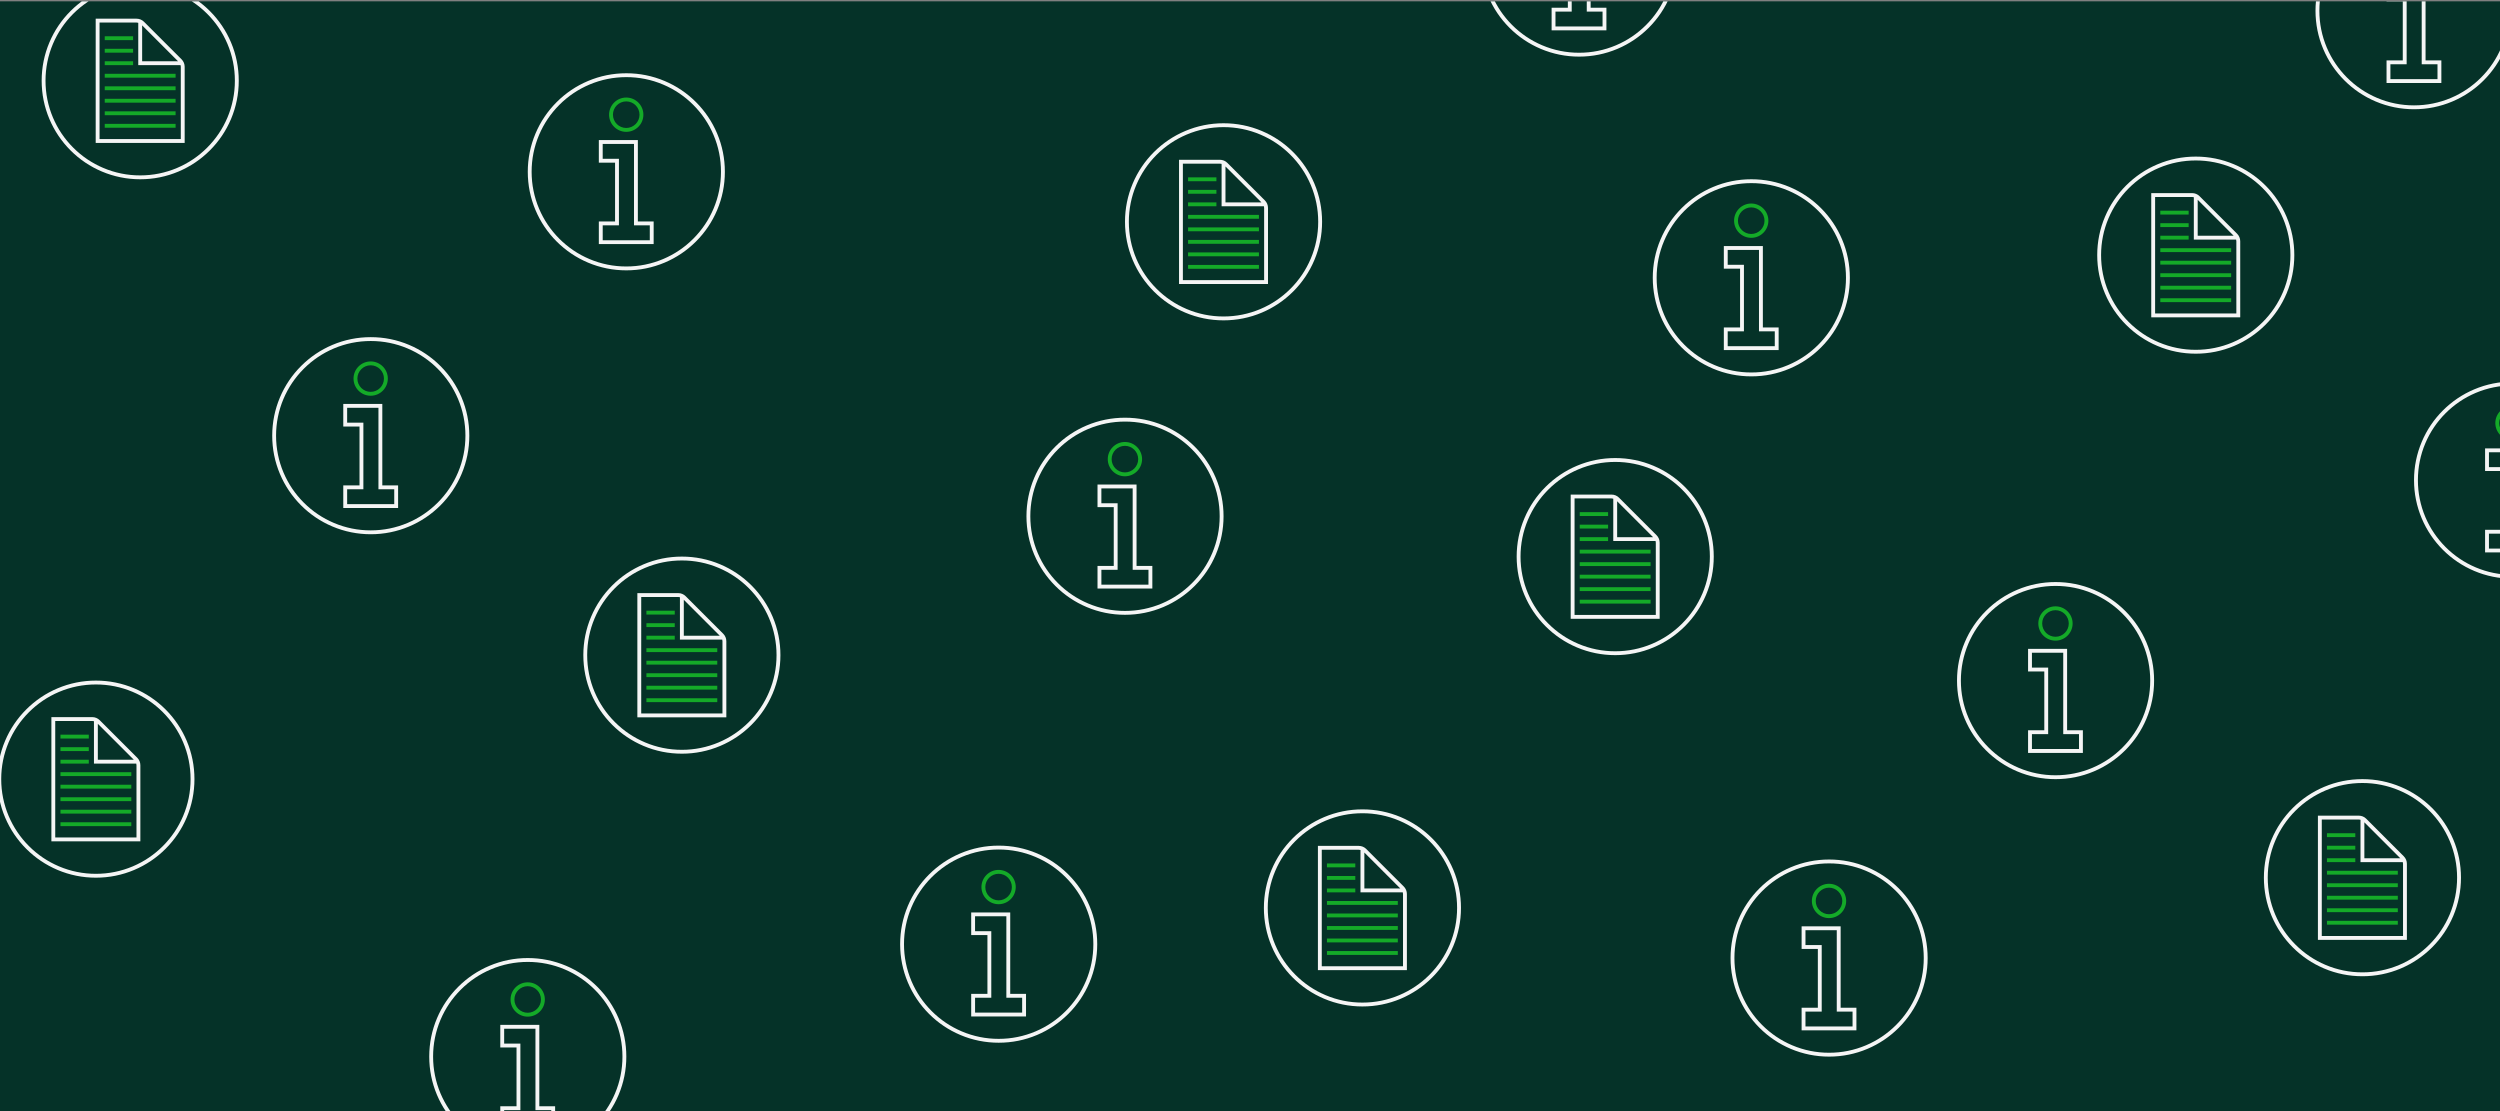 <?xml version="1.0" encoding="UTF-8"?>
<!-- Generator: Adobe Illustrator 27.0.1, SVG Export Plug-In . SVG Version: 6.00 Build 0)  -->
<svg xmlns="http://www.w3.org/2000/svg" xmlns:xlink="http://www.w3.org/1999/xlink" version="1.1" id="Layer_1" x="0px" y="0px" viewBox="0 0 1800 800.22" style="enable-background:new 0 0 1800 800.22;" xml:space="preserve">
<rect x="0" y="0" width="1800" height="800.22" fill="#808080" stroke="none"/>
<style type="text/css">
	.st0{clip-path:url(#SVGID_00000137827227383020206380000004667794513408706987_);fill:#053228;}
	.st1{fill:#14AA28;}
	.st2{fill:#F5F5F5;}
	.st3{clip-path:url(#SVGID_00000153666651986050747430000016360654542535123372_);fill:#14AA28;}
	.st4{clip-path:url(#SVGID_00000153666651986050747430000016360654542535123372_);fill:#F5F5F5;}
	.st5{clip-path:url(#SVGID_00000134234668475396790350000014038448862914146715_);fill:#F5F5F5;}
	.st6{clip-path:url(#SVGID_00000134234668475396790350000014038448862914146715_);fill:#14AA28;}
</style>
<g>
	<g>
		<defs>
			<rect id="SVGID_1_" y="0.95" width="1800" height="799.8"></rect>
		</defs>
		<clipPath id="SVGID_00000173133936425887527390000007595691816514325419_">
			<use xlink:href="#SVGID_1_" style="overflow:visible;"></use>
		</clipPath>
		<polygon style="clip-path:url(#SVGID_00000173133936425887527390000007595691816514325419_);fill:#053228;" points="0,0.75     0,800.75 1800,800.75 1800,0.75 0,0.75   "></polygon>
	</g>
	<path class="st1" d="M809.94,342.93c-6.81,0-12.35-5.54-12.35-12.35c0-6.81,5.54-12.35,12.35-12.35c6.81,0,12.35,5.54,12.35,12.35   C822.29,337.39,816.75,342.93,809.94,342.93L809.94,342.93z M809.94,321.01c-5.28,0-9.57,4.29-9.57,9.57   c0,5.27,4.29,9.56,9.57,9.56c5.27,0,9.56-4.29,9.56-9.56C819.51,325.31,815.22,321.01,809.94,321.01L809.94,321.01z"></path>
	<path class="st2" d="M880.95,371.7c0-9.58-1.88-18.87-5.58-27.62c-3.57-8.45-8.69-16.04-15.2-22.55   c-6.51-6.51-14.1-11.63-22.55-15.2c-8.75-3.7-18.04-5.58-27.62-5.58c-9.58,0-18.87,1.88-27.62,5.58   c-8.45,3.57-16.04,8.69-22.55,15.2c-6.51,6.52-11.63,14.1-15.2,22.55c-3.7,8.75-5.58,18.04-5.58,27.62   c0,9.58,1.88,18.87,5.58,27.62c3.57,8.45,8.69,16.04,15.2,22.55c6.52,6.52,14.1,11.63,22.55,15.2c8.75,3.7,18.04,5.58,27.62,5.58   c9.58,0,18.87-1.88,27.62-5.58c8.45-3.57,16.04-8.69,22.55-15.2c6.51-6.51,11.63-14.1,15.2-22.55   C879.07,390.57,880.95,381.28,880.95,371.7L880.95,371.7z M878.17,371.7c0,9.2-1.8,18.13-5.36,26.53   c-3.43,8.12-8.35,15.41-14.61,21.67c-6.26,6.26-13.55,11.18-21.67,14.61c-8.4,3.55-17.33,5.36-26.53,5.36s-18.13-1.8-26.53-5.36   c-8.12-3.43-15.41-8.35-21.67-14.61c-6.26-6.26-11.18-13.55-14.61-21.67c-3.55-8.4-5.36-17.33-5.36-26.53s1.8-18.13,5.36-26.53   c3.43-8.12,8.35-15.41,14.61-21.67c6.26-6.26,13.55-11.18,21.67-14.61c8.4-3.55,17.33-5.36,26.53-5.36s18.13,1.8,26.53,5.36   c8.12,3.43,15.41,8.35,21.67,14.61c6.26,6.26,11.17,13.55,14.61,21.67C876.36,353.57,878.17,362.5,878.17,371.7L878.17,371.7z    M790.21,423.75h39.47v-16.28h-11.37v-58.63h-28.1v16.28h11.69v42.35h-11.69V423.75L790.21,423.75z M792.99,410.26h11.69v-47.92   h-11.69v-10.71h22.54v58.63h11.37v10.71h-33.9V410.26L792.99,410.26z"></path>
	<path class="st1" d="M450.89,94.93c-6.81,0-12.35-5.54-12.35-12.35c0-6.81,5.54-12.35,12.35-12.35c6.81,0,12.35,5.54,12.35,12.35   C463.24,89.39,457.7,94.93,450.89,94.93L450.89,94.93z M450.89,73.01c-5.28,0-9.57,4.29-9.57,9.57c0,5.27,4.29,9.56,9.57,9.56   c5.27,0,9.56-4.29,9.56-9.56C460.45,77.31,456.16,73.01,450.89,73.01L450.89,73.01z"></path>
	<path class="st2" d="M521.9,123.7c0-9.58-1.88-18.87-5.58-27.62c-3.57-8.45-8.69-16.04-15.2-22.55   c-6.51-6.52-14.1-11.63-22.55-15.2c-8.75-3.7-18.04-5.58-27.62-5.58c-9.58,0-18.87,1.88-27.62,5.58   c-8.45,3.57-16.04,8.69-22.55,15.2c-6.51,6.52-11.63,14.1-15.2,22.55c-3.7,8.75-5.58,18.04-5.58,27.62   c0,9.58,1.88,18.87,5.58,27.62c3.57,8.45,8.69,16.04,15.2,22.55c6.52,6.52,14.1,11.63,22.55,15.2c8.75,3.7,18.04,5.58,27.62,5.58   c9.58,0,18.87-1.88,27.62-5.58c8.45-3.57,16.04-8.69,22.55-15.2c6.52-6.52,11.63-14.1,15.2-22.55   C520.02,142.57,521.9,133.28,521.9,123.7L521.9,123.7z M519.11,123.7c0,9.2-1.8,18.13-5.36,26.53   c-3.43,8.12-8.35,15.41-14.61,21.67c-6.26,6.26-13.55,11.18-21.67,14.61c-8.4,3.55-17.33,5.36-26.53,5.36s-18.13-1.8-26.53-5.36   c-8.12-3.43-15.41-8.35-21.67-14.61c-6.26-6.26-11.18-13.55-14.61-21.67c-3.55-8.4-5.36-17.33-5.36-26.53s1.8-18.13,5.36-26.53   c3.43-8.12,8.35-15.41,14.61-21.67c6.26-6.26,13.55-11.18,21.67-14.61c8.4-3.55,17.33-5.36,26.53-5.36s18.13,1.8,26.53,5.36   c8.12,3.43,15.41,8.35,21.67,14.61c6.26,6.26,11.18,13.55,14.61,21.67C517.31,105.57,519.11,114.5,519.11,123.7L519.11,123.7z    M431.16,175.75h39.47v-16.28h-11.37v-58.63h-28.1v16.28h11.69v42.35h-11.69V175.75L431.16,175.75z M433.94,162.26h11.69v-47.92   h-11.69v-10.71h22.54v58.63h11.37v10.71h-33.9V162.26L433.94,162.26z"></path>
	<path class="st1" d="M266.89,284.93c-6.81,0-12.35-5.54-12.35-12.35c0-6.81,5.54-12.35,12.35-12.35c6.81,0,12.35,5.54,12.35,12.35   C279.24,279.39,273.7,284.93,266.89,284.93L266.89,284.93z M266.89,263.01c-5.28,0-9.57,4.29-9.57,9.57c0,5.27,4.29,9.56,9.57,9.56   c5.27,0,9.56-4.29,9.56-9.56C276.45,267.31,272.16,263.01,266.89,263.01L266.89,263.01z"></path>
	<path class="st2" d="M337.9,313.7c0-9.58-1.88-18.87-5.58-27.62c-3.57-8.45-8.69-16.04-15.2-22.55   c-6.51-6.51-14.1-11.63-22.55-15.2c-8.75-3.7-18.04-5.58-27.62-5.58c-9.58,0-18.87,1.88-27.62,5.58   c-8.45,3.57-16.04,8.69-22.55,15.2c-6.52,6.52-11.63,14.1-15.2,22.55c-3.7,8.75-5.58,18.04-5.58,27.62   c0,9.58,1.88,18.87,5.58,27.62c3.57,8.45,8.69,16.04,15.2,22.55c6.52,6.52,14.1,11.63,22.55,15.2c8.75,3.7,18.04,5.58,27.62,5.58   c9.58,0,18.87-1.88,27.62-5.58c8.45-3.57,16.04-8.69,22.55-15.2c6.52-6.51,11.63-14.1,15.2-22.55   C336.02,332.57,337.9,323.28,337.9,313.7L337.9,313.7z M335.11,313.7c0,9.2-1.8,18.13-5.36,26.53   c-3.43,8.12-8.35,15.41-14.61,21.67c-6.26,6.26-13.55,11.18-21.67,14.61c-8.4,3.55-17.33,5.36-26.53,5.36   c-9.2,0-18.13-1.8-26.53-5.36c-8.12-3.43-15.41-8.35-21.67-14.61c-6.26-6.26-11.18-13.55-14.61-21.67   c-3.55-8.4-5.36-17.33-5.36-26.53c0-9.2,1.8-18.13,5.36-26.53c3.43-8.12,8.35-15.41,14.61-21.67c6.26-6.26,13.55-11.18,21.67-14.61   c8.4-3.55,17.33-5.36,26.53-5.36c9.2,0,18.13,1.8,26.53,5.36c8.12,3.43,15.41,8.35,21.67,14.61c6.26,6.26,11.18,13.55,14.61,21.67   C333.31,295.57,335.11,304.5,335.11,313.7L335.11,313.7z M247.16,365.75h39.47v-16.28h-11.37v-58.63h-28.1v16.28h11.69v42.35   h-11.69V365.75L247.16,365.75z M249.94,352.26h11.69v-47.92h-11.69v-10.71h22.54v58.63h11.37v10.71h-33.9V352.26L249.94,352.26z"></path>
	<g>
		<defs>
			<rect id="SVGID_00000036243371419549768370000002180221350718358401_" y="0.95" width="1800" height="799.8"></rect>
		</defs>
		<clipPath id="SVGID_00000072254282991921337090000010357373799956295862_">
			<use xlink:href="#SVGID_00000036243371419549768370000002180221350718358401_" style="overflow:visible;"></use>
		</clipPath>
		<path style="clip-path:url(#SVGID_00000072254282991921337090000010357373799956295862_);fill:#14AA28;" d="M379.94,731.98    c-6.81,0-12.35-5.54-12.35-12.35c0-6.81,5.54-12.35,12.35-12.35c6.81,0,12.35,5.54,12.35,12.35    C392.29,726.44,386.75,731.98,379.94,731.98L379.94,731.98z M379.94,710.06c-5.28,0-9.57,4.29-9.57,9.57    c0,5.27,4.29,9.56,9.57,9.56c5.27,0,9.56-4.29,9.56-9.56C389.51,714.36,385.22,710.06,379.94,710.06L379.94,710.06z"></path>
		<path style="clip-path:url(#SVGID_00000072254282991921337090000010357373799956295862_);fill:#F5F5F5;" d="M450.95,760.75    c0-9.58-1.88-18.87-5.58-27.62c-3.57-8.45-8.69-16.04-15.2-22.55c-6.51-6.51-14.1-11.63-22.55-15.2    c-8.75-3.7-18.04-5.58-27.62-5.58c-9.58,0-18.87,1.88-27.62,5.58c-8.45,3.57-16.04,8.69-22.55,15.2    c-6.51,6.52-11.63,14.1-15.2,22.55c-3.7,8.75-5.58,18.04-5.58,27.62s1.88,18.87,5.58,27.62c3.57,8.45,8.69,16.04,15.2,22.55    c6.52,6.51,14.1,11.63,22.55,15.2c8.75,3.7,18.04,5.58,27.62,5.58c9.58,0,18.87-1.88,27.62-5.58c8.45-3.57,16.04-8.69,22.55-15.2    c6.52-6.52,11.63-14.1,15.2-22.55C449.07,779.62,450.95,770.33,450.95,760.75L450.95,760.75z M448.17,760.75    c0,9.2-1.8,18.13-5.36,26.53c-3.43,8.12-8.35,15.41-14.61,21.67c-6.26,6.26-13.55,11.17-21.67,14.61    c-8.4,3.55-17.33,5.36-26.53,5.36c-9.2,0-18.13-1.8-26.53-5.36c-8.12-3.43-15.41-8.35-21.67-14.61    c-6.26-6.26-11.18-13.55-14.61-21.67c-3.55-8.4-5.36-17.33-5.36-26.53s1.8-18.13,5.36-26.53c3.43-8.12,8.35-15.41,14.61-21.67    c6.26-6.26,13.55-11.18,21.67-14.61c8.4-3.55,17.33-5.36,26.53-5.36c9.2,0,18.13,1.8,26.53,5.36c8.12,3.43,15.41,8.35,21.67,14.61    c6.26,6.26,11.18,13.55,14.61,21.67C446.36,742.62,448.17,751.55,448.17,760.75L448.17,760.75z M360.21,812.81h39.47v-16.28    h-11.37V737.9h-28.1v16.28h11.69v42.35h-11.69V812.81L360.21,812.81z M362.99,799.31h11.69V751.4h-11.69v-10.71h22.54v58.63h11.37    v10.71h-33.9V799.31L362.99,799.31z"></path>
	</g>
	<path class="st1" d="M718.99,651.03c-6.81,0-12.35-5.54-12.35-12.35c0-6.81,5.54-12.35,12.35-12.35c6.81,0,12.35,5.54,12.35,12.35   C731.34,645.49,725.8,651.03,718.99,651.03L718.99,651.03z M718.99,629.12c-5.28,0-9.57,4.29-9.57,9.57c0,5.27,4.29,9.56,9.57,9.56   c5.27,0,9.56-4.29,9.56-9.56C728.56,633.41,724.27,629.12,718.99,629.12L718.99,629.12z"></path>
	<path class="st2" d="M790,679.81c0-9.58-1.88-18.87-5.58-27.62c-3.57-8.45-8.69-16.04-15.2-22.55c-6.52-6.52-14.1-11.63-22.55-15.2   c-8.75-3.7-18.04-5.58-27.62-5.58c-9.58,0-18.87,1.88-27.62,5.58c-8.45,3.57-16.04,8.69-22.55,15.2   c-6.51,6.52-11.63,14.1-15.2,22.55c-3.7,8.75-5.58,18.04-5.58,27.62c0,9.58,1.88,18.87,5.58,27.62c3.57,8.45,8.69,16.04,15.2,22.55   c6.52,6.52,14.1,11.63,22.55,15.2c8.75,3.7,18.04,5.58,27.62,5.58c9.58,0,18.87-1.88,27.62-5.58c8.45-3.57,16.03-8.69,22.55-15.2   c6.52-6.52,11.63-14.1,15.2-22.55C788.12,698.67,790,689.38,790,679.81L790,679.81z M787.22,679.81c0,9.2-1.8,18.13-5.36,26.53   c-3.43,8.12-8.35,15.41-14.61,21.67c-6.26,6.26-13.55,11.18-21.67,14.61c-8.4,3.55-17.33,5.36-26.53,5.36   c-9.2,0-18.13-1.8-26.53-5.36c-8.12-3.43-15.41-8.35-21.67-14.61c-6.26-6.26-11.18-13.55-14.61-21.67   c-3.55-8.4-5.36-17.33-5.36-26.53s1.8-18.13,5.36-26.53c3.43-8.12,8.35-15.41,14.61-21.67c6.26-6.26,13.55-11.18,21.67-14.61   c8.4-3.55,17.33-5.36,26.53-5.36c9.2,0,18.13,1.8,26.53,5.36c8.12,3.43,15.41,8.35,21.67,14.61c6.26,6.26,11.18,13.55,14.61,21.67   C785.42,661.68,787.22,670.6,787.22,679.81L787.22,679.81z M699.26,731.86h39.47v-16.28h-11.37v-58.63h-28.1v16.28h11.69v42.35   h-11.69V731.86L699.26,731.86z M702.04,718.36h11.69v-47.92h-11.69v-10.71h22.54v58.63h11.37v10.71h-33.9V718.36L702.04,718.36z"></path>
	<path class="st1" d="M1316.89,661.03c-6.81,0-12.35-5.54-12.35-12.35c0-6.81,5.54-12.35,12.35-12.35s12.35,5.54,12.35,12.35   C1329.24,655.49,1323.7,661.03,1316.89,661.03L1316.89,661.03z M1316.89,639.12c-5.28,0-9.57,4.29-9.57,9.57   c0,5.27,4.29,9.56,9.57,9.56c5.27,0,9.56-4.29,9.56-9.56C1326.45,643.41,1322.16,639.12,1316.89,639.12L1316.89,639.12z"></path>
	<path class="st2" d="M1387.9,689.81c0-9.58-1.88-18.87-5.58-27.62c-3.57-8.45-8.69-16.04-15.2-22.55   c-6.52-6.52-14.11-11.63-22.56-15.2c-8.74-3.7-18.03-5.58-27.61-5.58c-9.58,0-18.87,1.88-27.62,5.58   c-8.45,3.57-16.03,8.69-22.55,15.2c-6.51,6.52-11.63,14.1-15.2,22.55c-3.7,8.75-5.58,18.04-5.58,27.62   c0,9.58,1.88,18.87,5.58,27.62c3.57,8.45,8.69,16.04,15.2,22.55c6.52,6.52,14.1,11.63,22.55,15.2c8.75,3.7,18.04,5.58,27.62,5.58   c9.58,0,18.87-1.88,27.61-5.58c8.45-3.57,16.04-8.69,22.56-15.2c6.51-6.52,11.63-14.1,15.2-22.55   C1386.02,708.67,1387.9,699.38,1387.9,689.81L1387.9,689.81z M1385.11,689.81c0,9.2-1.8,18.13-5.35,26.53   c-3.44,8.12-8.35,15.41-14.61,21.67c-6.26,6.26-13.55,11.18-21.67,14.61c-8.4,3.55-17.33,5.36-26.53,5.36   c-9.2,0-18.13-1.8-26.53-5.36c-8.12-3.43-15.41-8.35-21.67-14.61c-6.26-6.26-11.18-13.55-14.61-21.67   c-3.56-8.4-5.36-17.33-5.36-26.53s1.8-18.13,5.36-26.53c3.43-8.12,8.35-15.41,14.61-21.67c6.26-6.26,13.55-11.18,21.67-14.61   c8.4-3.55,17.33-5.36,26.53-5.36c9.2,0,18.13,1.8,26.53,5.36c8.12,3.43,15.41,8.35,21.67,14.61c6.26,6.26,11.17,13.55,14.61,21.67   C1383.31,671.68,1385.11,680.6,1385.11,689.81L1385.11,689.81z M1297.16,741.86h39.46v-16.28h-11.36v-58.63h-28.1v16.28h11.69   v42.35h-11.69V741.86L1297.16,741.86z M1299.94,728.36h11.69v-47.92h-11.69v-10.71h22.53v58.63h11.37v10.71h-33.9V728.36   L1299.94,728.36z"></path>
	<path class="st1" d="M1479.94,461.26c-6.81,0-12.35-5.54-12.35-12.35c0-6.81,5.54-12.35,12.35-12.35c6.81,0,12.35,5.54,12.35,12.35   C1492.29,455.72,1486.75,461.26,1479.94,461.26L1479.94,461.26z M1479.94,439.34c-5.27,0-9.57,4.29-9.57,9.57   c0,5.27,4.3,9.56,9.57,9.56c5.28,0,9.57-4.29,9.57-9.56C1489.51,443.64,1485.22,439.34,1479.94,439.34L1479.94,439.34z"></path>
	<path class="st2" d="M1550.95,490.03c0-9.58-1.88-18.87-5.58-27.62c-3.57-8.45-8.69-16.04-15.2-22.55   c-6.52-6.52-14.1-11.63-22.55-15.2c-8.75-3.7-18.04-5.58-27.62-5.58c-9.58,0-18.87,1.88-27.62,5.58   c-8.45,3.57-16.03,8.69-22.55,15.2c-6.51,6.52-11.63,14.1-15.2,22.55c-3.7,8.75-5.58,18.04-5.58,27.62s1.88,18.87,5.58,27.62   c3.57,8.45,8.69,16.04,15.2,22.55c6.52,6.52,14.1,11.63,22.55,15.2c8.75,3.7,18.04,5.58,27.62,5.58c9.58,0,18.87-1.88,27.62-5.58   c8.45-3.57,16.03-8.69,22.55-15.2c6.51-6.52,11.63-14.1,15.2-22.55C1549.07,508.9,1550.95,499.61,1550.95,490.03L1550.95,490.03z    M1548.17,490.03c0,9.2-1.81,18.13-5.36,26.53c-3.43,8.12-8.35,15.41-14.61,21.67c-6.26,6.26-13.55,11.17-21.67,14.61   c-8.4,3.55-17.33,5.36-26.53,5.36s-18.13-1.8-26.53-5.36c-8.12-3.43-15.41-8.35-21.67-14.61c-6.26-6.26-11.18-13.55-14.61-21.67   c-3.55-8.4-5.36-17.33-5.36-26.53c0-9.2,1.81-18.13,5.36-26.53c3.43-8.12,8.35-15.41,14.61-21.67   c6.26-6.26,13.55-11.18,21.67-14.61c8.4-3.55,17.33-5.36,26.53-5.36s18.13,1.8,26.53,5.36c8.12,3.43,15.41,8.35,21.67,14.61   c6.26,6.26,11.18,13.55,14.61,21.67C1546.36,471.9,1548.17,480.83,1548.17,490.03L1548.17,490.03z M1460.21,542.09h39.46v-16.28   h-11.36v-58.63h-28.1v16.28h11.69v42.35h-11.69V542.09L1460.21,542.09z M1462.99,528.59h11.69v-47.92h-11.69v-10.71h22.54v58.63   h11.36v10.71h-33.9V528.59L1462.99,528.59z"></path>
	<path class="st1" d="M1260.89,171.24c-6.81,0-12.35-5.54-12.35-12.35c0-6.81,5.54-12.35,12.35-12.35c6.81,0,12.35,5.54,12.35,12.35   C1273.24,165.7,1267.7,171.24,1260.89,171.24L1260.89,171.24z M1260.89,149.33c-5.28,0-9.57,4.29-9.57,9.57   c0,5.27,4.29,9.56,9.57,9.56c5.27,0,9.56-4.29,9.56-9.56C1270.45,153.62,1266.16,149.33,1260.89,149.33L1260.89,149.33z"></path>
	<g>
		<defs>
			<rect id="SVGID_00000183211473652732122700000012607849842159005825_" y="0.95" width="1800" height="799.8"></rect>
		</defs>
		<clipPath id="SVGID_00000060720097545515707190000010921815831756234634_">
			<use xlink:href="#SVGID_00000183211473652732122700000012607849842159005825_" style="overflow:visible;"></use>
		</clipPath>
		<path style="clip-path:url(#SVGID_00000060720097545515707190000010921815831756234634_);fill:#F5F5F5;" d="M1331.9,200.02    c0-9.58-1.88-18.87-5.58-27.62c-3.57-8.45-8.69-16.04-15.2-22.55c-6.52-6.52-14.11-11.63-22.56-15.2    c-8.74-3.7-18.03-5.58-27.61-5.58c-9.58,0-18.87,1.88-27.62,5.58c-8.45,3.57-16.03,8.69-22.55,15.2    c-6.51,6.52-11.63,14.1-15.2,22.55c-3.7,8.75-5.58,18.04-5.58,27.62c0,9.58,1.88,18.87,5.58,27.62    c3.57,8.45,8.69,16.04,15.2,22.55c6.52,6.52,14.1,11.63,22.55,15.21c8.75,3.7,18.04,5.58,27.62,5.58c9.58,0,18.87-1.88,27.61-5.58    c8.45-3.57,16.04-8.69,22.56-15.21c6.51-6.51,11.63-14.1,15.2-22.55C1330.02,218.89,1331.9,209.59,1331.9,200.02L1331.9,200.02z     M1329.11,200.02c0,9.2-1.8,18.13-5.35,26.53c-3.44,8.12-8.35,15.41-14.61,21.67s-13.55,11.18-21.67,14.61    c-8.4,3.55-17.33,5.36-26.53,5.36c-9.2,0-18.13-1.8-26.53-5.36c-8.12-3.43-15.41-8.35-21.67-14.61s-11.18-13.55-14.61-21.67    c-3.56-8.4-5.36-17.33-5.36-26.53s1.8-18.13,5.36-26.53c3.43-8.12,8.35-15.41,14.61-21.67s13.55-11.18,21.67-14.61    c8.4-3.55,17.33-5.36,26.53-5.36c9.2,0,18.13,1.8,26.53,5.36c8.12,3.43,15.41,8.35,21.67,14.61s11.17,13.55,14.61,21.67    C1327.31,181.89,1329.11,190.81,1329.11,200.02L1329.11,200.02z M1241.16,252.07h39.46v-16.28h-11.36v-58.63h-28.1v16.28h11.69    v42.35h-11.69V252.07L1241.16,252.07z M1243.94,238.57h11.69v-47.92h-11.69v-10.71h22.53v58.63h11.37v10.71h-33.9V238.57    L1243.94,238.57z"></path>
		<path style="clip-path:url(#SVGID_00000060720097545515707190000010921815831756234634_);fill:#14AA28;" d="M1808.99,316.93    c-6.81,0-12.35-5.54-12.35-12.35c0-6.81,5.54-12.35,12.35-12.35c6.81,0,12.35,5.54,12.35,12.35    C1821.34,311.39,1815.8,316.93,1808.99,316.93L1808.99,316.93z M1808.99,295.01c-5.27,0-9.56,4.29-9.56,9.57    c0,5.27,4.29,9.56,9.56,9.56c5.28,0,9.57-4.29,9.57-9.56C1818.56,299.31,1814.27,295.01,1808.99,295.01L1808.99,295.01z"></path>
		<path style="clip-path:url(#SVGID_00000060720097545515707190000010921815831756234634_);fill:#F5F5F5;" d="M1880,345.7    c0-9.58-1.88-18.87-5.58-27.62c-3.57-8.45-8.68-16.04-15.2-22.55c-6.52-6.52-14.1-11.63-22.55-15.2    c-8.75-3.7-18.04-5.58-27.62-5.58c-9.58,0-18.87,1.88-27.61,5.58c-8.45,3.57-16.04,8.69-22.56,15.2    c-6.51,6.52-11.63,14.1-15.2,22.55c-3.7,8.75-5.58,18.04-5.58,27.62c0,9.58,1.88,18.87,5.58,27.62    c3.57,8.45,8.69,16.04,15.2,22.55c6.52,6.52,14.11,11.63,22.56,15.2c8.74,3.7,18.03,5.58,27.61,5.58c9.58,0,18.87-1.88,27.62-5.58    c8.45-3.57,16.03-8.69,22.55-15.2s11.63-14.1,15.2-22.55C1878.12,364.57,1880,355.28,1880,345.7L1880,345.7z M1877.22,345.7    c0,9.2-1.8,18.13-5.36,26.53c-3.43,8.12-8.35,15.41-14.61,21.67c-6.26,6.26-13.55,11.18-21.67,14.61    c-8.4,3.55-17.33,5.36-26.53,5.36c-9.2,0-18.13-1.8-26.53-5.36c-8.12-3.43-15.41-8.35-21.67-14.61    c-6.26-6.26-11.17-13.55-14.61-21.67c-3.55-8.4-5.35-17.33-5.35-26.53c0-9.2,1.8-18.13,5.35-26.53    c3.44-8.12,8.35-15.41,14.61-21.67c6.26-6.26,13.55-11.18,21.67-14.61c8.4-3.55,17.33-5.36,26.53-5.36c9.2,0,18.13,1.8,26.53,5.36    c8.12,3.43,15.41,8.35,21.67,14.61c6.26,6.26,11.18,13.55,14.61,21.67C1875.42,327.57,1877.22,336.5,1877.22,345.7L1877.22,345.7z     M1789.26,397.75h39.47v-16.28h-11.37v-58.63h-28.1v16.28h11.69v42.35h-11.69V397.75L1789.26,397.75z M1792.04,384.26h11.69    v-47.92h-11.69v-10.71h22.54v58.63h11.36v10.71h-33.9V384.26L1792.04,384.26z"></path>
		<path style="clip-path:url(#SVGID_00000060720097545515707190000010921815831756234634_);fill:#F5F5F5;" d="M1809.05,7.7    c0-9.58-1.87-18.87-5.57-27.62c-3.58-8.45-8.69-16.04-15.21-22.55c-6.51-6.52-14.1-11.63-22.55-15.2    c-8.75-3.7-18.04-5.58-27.62-5.58c-9.57,0-18.87,1.88-27.61,5.58c-8.45,3.57-16.04,8.69-22.55,15.2    c-6.52,6.52-11.64,14.1-15.21,22.55c-3.7,8.75-5.57,18.04-5.57,27.62s1.87,18.87,5.57,27.62c3.57,8.45,8.69,16.04,15.21,22.55    c6.51,6.52,14.1,11.63,22.55,15.2c8.74,3.7,18.04,5.58,27.61,5.58c9.58,0,18.87-1.88,27.62-5.58c8.45-3.57,16.04-8.69,22.55-15.2    c6.52-6.52,11.63-14.1,15.21-22.55C1807.18,26.57,1809.05,17.28,1809.05,7.7L1809.05,7.7z M1806.27,7.7    c0,9.2-1.8,18.13-5.36,26.53c-3.43,8.12-8.35,15.41-14.61,21.67c-6.26,6.26-13.55,11.18-21.66,14.61    c-8.41,3.55-17.33,5.36-26.54,5.36c-9.2,0-18.13-1.8-26.53-5.36c-8.12-3.43-15.41-8.35-21.67-14.61    c-6.26-6.26-11.17-13.55-14.61-21.67c-3.55-8.4-5.35-17.33-5.35-26.53c0-9.2,1.8-18.13,5.35-26.53    c3.44-8.12,8.35-15.41,14.61-21.67c6.26-6.26,13.55-11.18,21.67-14.61c8.4-3.55,17.33-5.36,26.53-5.36    c9.21,0,18.13,1.8,26.54,5.36c8.11,3.43,15.4,8.35,21.66,14.61c6.26,6.26,11.18,13.55,14.61,21.67    C1804.47-10.43,1806.27-1.5,1806.27,7.7L1806.27,7.7z M1718.31,59.75h39.47V43.48h-11.37v-58.63h-28.1V1.13H1730v42.35h-11.69    V59.75L1718.31,59.75z M1721.09,46.26h11.7V-1.66h-11.7v-10.71h22.54v58.63H1755v10.71h-33.91V46.26L1721.09,46.26z"></path>
		<path style="clip-path:url(#SVGID_00000060720097545515707190000010921815831756234634_);fill:#F5F5F5;" d="M1207.9-30.19    c0-9.58-1.88-18.87-5.58-27.62c-3.57-8.45-8.69-16.04-15.2-22.55c-6.52-6.52-14.11-11.63-22.56-15.2    c-8.74-3.7-18.03-5.58-27.61-5.58c-9.58,0-18.87,1.88-27.62,5.58c-8.45,3.57-16.03,8.69-22.55,15.2    c-6.51,6.52-11.63,14.1-15.2,22.55c-3.7,8.75-5.58,18.04-5.58,27.62s1.88,18.87,5.58,27.62c3.57,8.45,8.69,16.04,15.2,22.55    c6.52,6.52,14.1,11.63,22.55,15.2c8.75,3.7,18.04,5.58,27.62,5.58c9.58,0,18.87-1.88,27.61-5.58c8.45-3.57,16.04-8.69,22.56-15.2    c6.51-6.52,11.63-14.1,15.2-22.55C1206.02-11.33,1207.9-20.62,1207.9-30.19L1207.9-30.19z M1205.11-30.19    c0,9.2-1.8,18.13-5.35,26.53c-3.44,8.12-8.35,15.41-14.61,21.67c-6.26,6.26-13.55,11.18-21.67,14.61    c-8.4,3.55-17.33,5.36-26.53,5.36c-9.2,0-18.13-1.8-26.53-5.36c-8.12-3.43-15.41-8.35-21.67-14.61    c-6.26-6.26-11.18-13.55-14.61-21.67c-3.56-8.4-5.36-17.33-5.36-26.53s1.8-18.13,5.36-26.53c3.43-8.12,8.35-15.41,14.61-21.67    c6.26-6.26,13.55-11.18,21.67-14.61c8.4-3.55,17.33-5.36,26.53-5.36c9.2,0,18.13,1.8,26.53,5.36c8.12,3.43,15.41,8.35,21.67,14.61    c6.26,6.26,11.17,13.55,14.61,21.67C1203.31-48.32,1205.11-39.4,1205.11-30.19L1205.11-30.19z M1117.16,21.86h39.46V5.58h-11.36    v-58.63h-28.1v16.28h11.69V5.58h-11.69V21.86L1117.16,21.86z M1119.94,8.36h11.69v-47.92h-11.69v-10.71h22.53V8.36h11.37v10.71    h-33.9V8.36L1119.94,8.36z"></path>
		<path style="clip-path:url(#SVGID_00000060720097545515707190000010921815831756234634_);fill:#14AA28;" d="M126.43,91.95v-2.78    H75.41v2.78H126.43L126.43,91.95z M75.41,82.94h51.02v-2.78H75.41V82.94L75.41,82.94z M75.41,73.93h51.02v-2.78H75.41V73.93    L75.41,73.93z M75.41,64.93h51.02v-2.78H75.41V64.93L75.41,64.93z M75.41,55.92h51.02v-2.78H75.41V55.92L75.41,55.92z     M75.41,46.91h20.41v-2.78H75.41V46.91L75.41,46.91z M75.41,37.91h20.41v-2.78H75.41V37.91L75.41,37.91z M75.41,28.9h20.41v-2.78    H75.41V28.9L75.41,28.9z"></path>
		<path style="clip-path:url(#SVGID_00000060720097545515707190000010921815831756234634_);fill:#F5F5F5;" d="M171.9,58.12    c0-9.58-1.88-18.87-5.58-27.62c-3.57-8.45-8.69-16.04-15.21-22.55c-6.52-6.52-14.1-11.63-22.55-15.2    c-8.75-3.7-18.04-5.58-27.62-5.58c-9.58,0-18.87,1.88-27.62,5.58C64.88-3.68,57.3,1.44,50.78,7.95    c-6.52,6.52-11.63,14.1-15.2,22.55C31.88,39.25,30,48.54,30,58.12s1.88,18.87,5.58,27.62c3.57,8.45,8.69,16.04,15.2,22.55    s14.1,11.63,22.55,15.2c8.75,3.7,18.04,5.58,27.62,5.58c9.58,0,18.87-1.88,27.62-5.58c8.45-3.57,16.04-8.69,22.55-15.2    c6.52-6.51,11.63-14.1,15.21-22.55C170.02,76.99,171.9,67.7,171.9,58.12L171.9,58.12z M169.11,58.12c0,9.2-1.8,18.13-5.36,26.53    c-3.43,8.12-8.35,15.41-14.61,21.67c-6.26,6.26-13.55,11.17-21.67,14.61c-8.4,3.55-17.33,5.36-26.53,5.36    c-9.2,0-18.13-1.8-26.53-5.36c-8.12-3.43-15.41-8.35-21.67-14.61c-6.26-6.26-11.18-13.55-14.61-21.67    c-3.55-8.4-5.36-17.33-5.36-26.53c0-9.2,1.8-18.13,5.36-26.53c3.43-8.12,8.35-15.41,14.61-21.67C59.01,3.66,66.3-1.26,74.42-4.69    c8.4-3.55,17.33-5.36,26.53-5.36c9.2,0,18.13,1.8,26.53,5.36c8.12,3.43,15.41,8.35,21.67,14.61c6.26,6.26,11.18,13.55,14.61,21.67    C167.31,39.99,169.11,48.92,169.11,58.12L169.11,58.12z M68.9,102.91h64.06V48.1c0-2.04-0.79-3.95-2.23-5.39L103.7,15.69    c-1.44-1.44-3.35-2.23-5.39-2.23H68.9V102.91L68.9,102.91z M128.21,44.13h-25.87V18.26L128.21,44.13L128.21,44.13z M71.68,16.24    h26.63c0.43,0,0.84,0.07,1.24,0.18v30.49h30.46c0.1,0.39,0.17,0.78,0.17,1.19v52.02h-58.5V16.24L71.68,16.24z"></path>
	</g>
	<path class="st1" d="M516.43,505.53v-2.78h-51.02v2.78H516.43L516.43,505.53z M465.41,496.52h51.02v-2.78h-51.02V496.52   L465.41,496.52z M465.41,487.52h51.02v-2.78h-51.02V487.52L465.41,487.52z M465.41,478.51h51.02v-2.78h-51.02V478.51L465.41,478.51   z M465.41,469.5h51.02v-2.78h-51.02V469.5L465.41,469.5z M465.41,460.5h20.41v-2.78h-20.41V460.5L465.41,460.5z M465.41,451.49   h20.41v-2.78h-20.41V451.49L465.41,451.49z M465.41,442.48h20.41v-2.78h-20.41V442.48L465.41,442.48z"></path>
	<path class="st2" d="M561.9,471.7c0-9.58-1.88-18.87-5.58-27.62c-3.57-8.45-8.69-16.04-15.2-22.55   c-6.52-6.51-14.1-11.63-22.55-15.2c-8.75-3.7-18.04-5.58-27.62-5.58c-9.58,0-18.87,1.88-27.62,5.58   c-8.45,3.57-16.04,8.69-22.55,15.2c-6.51,6.52-11.63,14.1-15.2,22.55c-3.7,8.75-5.58,18.04-5.58,27.62   c0,9.58,1.88,18.87,5.58,27.62c3.57,8.45,8.69,16.04,15.2,22.55c6.52,6.51,14.1,11.63,22.55,15.2c8.75,3.7,18.04,5.58,27.62,5.58   c9.58,0,18.87-1.88,27.62-5.58c8.45-3.57,16.04-8.69,22.55-15.2c6.52-6.52,11.63-14.1,15.2-22.55   C560.02,490.57,561.9,481.28,561.9,471.7L561.9,471.7z M559.11,471.7c0,9.2-1.8,18.13-5.36,26.53   c-3.43,8.12-8.35,15.41-14.61,21.67c-6.26,6.26-13.55,11.18-21.67,14.61c-8.4,3.55-17.33,5.36-26.53,5.36s-18.13-1.8-26.53-5.36   c-8.12-3.43-15.41-8.35-21.67-14.61c-6.26-6.26-11.18-13.55-14.61-21.67c-3.55-8.4-5.36-17.33-5.36-26.53   c0-9.2,1.8-18.13,5.36-26.53c3.43-8.12,8.35-15.41,14.61-21.67c6.26-6.26,13.55-11.18,21.67-14.61c8.4-3.55,17.33-5.36,26.53-5.36   s18.13,1.8,26.53,5.36c8.12,3.43,15.41,8.35,21.67,14.61c6.26,6.26,11.18,13.55,14.61,21.67   C557.31,453.57,559.11,462.5,559.11,471.7L559.11,471.7z M458.9,516.49h64.06v-54.8c0-2.04-0.79-3.95-2.23-5.39l-27.03-27.03   c-1.44-1.44-3.35-2.23-5.39-2.23H458.9V516.49L458.9,516.49z M518.21,457.71h-25.87v-25.87L518.21,457.71L518.21,457.71z    M461.68,429.82h26.63c0.43,0,0.84,0.07,1.24,0.18v30.49h30.46c0.1,0.39,0.17,0.78,0.17,1.19v52.02h-58.5V429.82L461.68,429.82z"></path>
	<path class="st1" d="M906.43,193.53v-2.78h-51.02v2.78H906.43L906.43,193.53z M855.41,184.52h51.02v-2.78h-51.02V184.52   L855.41,184.52z M855.41,175.52h51.02v-2.78h-51.02V175.52L855.41,175.52z M855.41,166.51h51.02v-2.78h-51.02V166.51L855.41,166.51   z M855.41,157.5h51.02v-2.78h-51.02V157.5L855.41,157.5z M855.41,148.5h20.41v-2.78h-20.41V148.5L855.41,148.5z M855.41,139.49   h20.41v-2.78h-20.41V139.49L855.41,139.49z M855.41,130.48h20.41v-2.78h-20.41V130.48L855.41,130.48z"></path>
	<path class="st2" d="M951.9,159.7c0-9.58-1.88-18.87-5.58-27.62c-3.57-8.45-8.69-16.03-15.2-22.55   c-6.51-6.52-14.1-11.63-22.55-15.2c-8.75-3.7-18.04-5.58-27.62-5.58c-9.58,0-18.87,1.88-27.62,5.58   c-8.45,3.57-16.04,8.69-22.55,15.2c-6.51,6.52-11.63,14.1-15.2,22.55c-3.7,8.75-5.58,18.04-5.58,27.62   c0,9.58,1.88,18.87,5.58,27.62c3.57,8.45,8.69,16.04,15.2,22.55c6.52,6.52,14.1,11.63,22.55,15.2c8.75,3.7,18.04,5.58,27.62,5.58   c9.58,0,18.87-1.88,27.62-5.58c8.45-3.57,16.04-8.69,22.55-15.2c6.52-6.52,11.63-14.1,15.2-22.55   C950.02,178.57,951.9,169.28,951.9,159.7L951.9,159.7z M949.11,159.7c0,9.2-1.8,18.13-5.36,26.53   c-3.43,8.12-8.35,15.41-14.61,21.67c-6.26,6.26-13.55,11.18-21.67,14.61c-8.4,3.55-17.33,5.36-26.53,5.36   c-9.2,0-18.13-1.8-26.53-5.36c-8.12-3.43-15.41-8.35-21.67-14.61c-6.26-6.26-11.18-13.55-14.61-21.67   c-3.55-8.4-5.36-17.33-5.36-26.53s1.8-18.13,5.36-26.53c3.43-8.12,8.35-15.41,14.61-21.67c6.26-6.26,13.55-11.18,21.67-14.61   c8.4-3.55,17.33-5.36,26.53-5.36c9.2,0,18.13,1.8,26.53,5.36c8.12,3.43,15.41,8.35,21.67,14.61c6.26,6.26,11.18,13.55,14.61,21.67   C947.31,141.57,949.11,150.5,949.11,159.7L949.11,159.7z M848.9,204.49h64.06v-54.8c0-2.04-0.79-3.95-2.23-5.39l-27.03-27.03   c-1.44-1.44-3.35-2.23-5.39-2.23H848.9V204.49L848.9,204.49z M908.21,145.71h-25.87v-25.87L908.21,145.71L908.21,145.71z    M851.68,117.82h26.63c0.43,0,0.84,0.07,1.24,0.18v30.49h30.46c0.1,0.39,0.16,0.78,0.16,1.19v52.02h-58.5V117.82L851.68,117.82z"></path>
	<path class="st1" d="M1188.43,434.58v-2.78h-51.02v2.78H1188.43L1188.43,434.58z M1137.41,425.57h51.02v-2.78h-51.02V425.57   L1137.41,425.57z M1137.41,416.57h51.02v-2.78h-51.02V416.57L1137.41,416.57z M1137.41,407.56h51.02v-2.78h-51.02V407.56   L1137.41,407.56z M1137.41,398.55h51.02v-2.78h-51.02V398.55L1137.41,398.55z M1137.41,389.55h20.41v-2.78h-20.41V389.55   L1137.41,389.55z M1137.41,380.54h20.41v-2.78h-20.41V380.54L1137.41,380.54z M1137.41,371.53h20.41v-2.78h-20.41V371.53   L1137.41,371.53z"></path>
	<path class="st2" d="M1233.9,400.75c0-9.58-1.88-18.87-5.58-27.62c-3.57-8.45-8.69-16.04-15.2-22.55   c-6.52-6.52-14.11-11.63-22.56-15.2c-8.74-3.7-18.03-5.58-27.61-5.58c-9.58,0-18.87,1.88-27.62,5.58   c-8.45,3.57-16.03,8.69-22.55,15.2c-6.52,6.51-11.63,14.1-15.2,22.55c-3.7,8.75-5.58,18.04-5.58,27.62   c0,9.58,1.88,18.87,5.58,27.62c3.57,8.45,8.68,16.04,15.2,22.55c6.52,6.51,14.1,11.63,22.55,15.2c8.75,3.7,18.04,5.58,27.62,5.58   c9.58,0,18.87-1.88,27.61-5.58c8.45-3.57,16.04-8.69,22.56-15.2c6.51-6.51,11.63-14.1,15.2-22.55   C1232.02,419.62,1233.9,410.33,1233.9,400.75L1233.9,400.75z M1231.11,400.75c0,9.2-1.8,18.13-5.35,26.53   c-3.44,8.12-8.35,15.41-14.61,21.67c-6.26,6.26-13.55,11.18-21.67,14.61c-8.4,3.55-17.33,5.36-26.53,5.36   c-9.2,0-18.13-1.8-26.53-5.36c-8.12-3.43-15.41-8.35-21.67-14.61c-6.26-6.26-11.18-13.55-14.61-21.67   c-3.56-8.4-5.36-17.33-5.36-26.53c0-9.2,1.8-18.13,5.36-26.53c3.43-8.12,8.35-15.41,14.61-21.67c6.26-6.26,13.55-11.18,21.67-14.61   c8.4-3.55,17.33-5.36,26.53-5.36c9.2,0,18.13,1.8,26.53,5.36c8.12,3.43,15.41,8.35,21.67,14.61c6.26,6.26,11.17,13.55,14.61,21.67   C1229.31,382.62,1231.11,391.55,1231.11,400.75L1231.11,400.75z M1130.9,445.54h64.06v-54.8c0-2.03-0.79-3.95-2.23-5.39   l-27.03-27.02c-1.44-1.44-3.35-2.23-5.39-2.23h-29.41V445.54L1130.9,445.54z M1190.21,386.77h-25.87v-25.87L1190.21,386.77   L1190.21,386.77z M1133.68,358.87h26.63c0.43,0,0.84,0.07,1.25,0.18v30.49h30.45c0.1,0.39,0.17,0.78,0.17,1.19v52.02h-58.5V358.87   L1133.68,358.87z"></path>
	<path class="st1" d="M1606.43,217.53v-2.78h-51.02v2.78H1606.43L1606.43,217.53z M1555.41,208.52h51.02v-2.78h-51.02V208.52   L1555.41,208.52z M1555.41,199.52h51.02v-2.78h-51.02V199.52L1555.41,199.52z M1555.41,190.51h51.02v-2.78h-51.02V190.51   L1555.41,190.51z M1555.41,181.5h51.02v-2.78h-51.02V181.5L1555.41,181.5z M1555.41,172.5h20.41v-2.78h-20.41V172.5L1555.41,172.5z    M1555.41,163.49h20.41v-2.78h-20.41V163.49L1555.41,163.49z M1555.41,154.48h20.41v-2.78h-20.41V154.48L1555.41,154.48z"></path>
	<path class="st2" d="M1651.9,183.7c0-9.58-1.88-18.87-5.58-27.62c-3.57-8.45-8.69-16.04-15.2-22.55   c-6.52-6.52-14.11-11.63-22.56-15.2c-8.74-3.7-18.03-5.58-27.61-5.58c-9.58,0-18.87,1.88-27.62,5.58   c-8.45,3.57-16.03,8.69-22.55,15.2c-6.52,6.52-11.63,14.1-15.2,22.55c-3.7,8.75-5.58,18.04-5.58,27.62   c0,9.58,1.88,18.87,5.58,27.62c3.57,8.45,8.68,16.04,15.2,22.55s14.1,11.63,22.55,15.2c8.75,3.7,18.04,5.58,27.62,5.58   c9.58,0,18.87-1.88,27.61-5.58c8.45-3.57,16.04-8.69,22.56-15.2c6.51-6.52,11.63-14.1,15.2-22.55   C1650.02,202.57,1651.9,193.28,1651.9,183.7L1651.9,183.7z M1649.11,183.7c0,9.2-1.8,18.13-5.35,26.53   c-3.44,8.12-8.35,15.41-14.61,21.67c-6.26,6.26-13.55,11.18-21.67,14.61c-8.4,3.55-17.33,5.36-26.53,5.36   c-9.2,0-18.13-1.8-26.53-5.36c-8.12-3.43-15.41-8.35-21.67-14.61c-6.26-6.26-11.18-13.55-14.61-21.67   c-3.56-8.4-5.36-17.33-5.36-26.53s1.8-18.13,5.36-26.53c3.43-8.12,8.35-15.41,14.61-21.67c6.26-6.26,13.55-11.18,21.67-14.61   c8.4-3.55,17.33-5.36,26.53-5.36c9.2,0,18.13,1.8,26.53,5.36c8.12,3.43,15.41,8.35,21.67,14.61c6.26,6.26,11.17,13.55,14.61,21.67   C1647.31,165.57,1649.11,174.5,1649.11,183.7L1649.11,183.7z M1548.9,228.49h64.06v-54.8c0-2.03-0.79-3.95-2.23-5.39l-27.03-27.03   c-1.44-1.44-3.35-2.23-5.39-2.23h-29.41V228.49L1548.9,228.49z M1608.21,169.71h-25.87v-25.87L1608.21,169.71L1608.21,169.71z    M1551.68,141.82h26.63c0.43,0,0.84,0.07,1.25,0.18v30.49h30.45c0.1,0.39,0.17,0.78,0.17,1.19v52.02h-58.5V141.82L1551.68,141.82z"></path>
	<path class="st1" d="M1726.43,665.76v-2.78h-51.02v2.78H1726.43L1726.43,665.76z M1675.41,656.75h51.02v-2.78h-51.02V656.75   L1675.41,656.75z M1675.41,647.74h51.02v-2.78h-51.02V647.74L1675.41,647.74z M1675.41,638.74h51.02v-2.78h-51.02V638.74   L1675.41,638.74z M1675.41,629.73h51.02v-2.78h-51.02V629.73L1675.41,629.73z M1675.41,620.72h20.41v-2.78h-20.41V620.72   L1675.41,620.72z M1675.41,611.72h20.41v-2.78h-20.41V611.72L1675.41,611.72z M1675.41,602.71h20.41v-2.78h-20.41V602.71   L1675.41,602.71z"></path>
	<path class="st2" d="M1771.9,631.93c0-9.58-1.88-18.87-5.58-27.62c-3.57-8.45-8.69-16.04-15.2-22.55   c-6.52-6.52-14.11-11.63-22.56-15.2c-8.74-3.7-18.03-5.58-27.61-5.58c-9.58,0-18.87,1.88-27.62,5.58   c-8.45,3.57-16.03,8.69-22.55,15.2c-6.52,6.52-11.63,14.1-15.2,22.55c-3.7,8.75-5.58,18.04-5.58,27.62   c0,9.58,1.88,18.87,5.58,27.62c3.57,8.45,8.68,16.04,15.2,22.55c6.52,6.52,14.1,11.63,22.55,15.21c8.75,3.7,18.04,5.58,27.62,5.58   c9.58,0,18.87-1.88,27.61-5.58c8.45-3.57,16.04-8.69,22.56-15.21c6.51-6.52,11.63-14.1,15.2-22.55   C1770.02,650.8,1771.9,641.51,1771.9,631.93L1771.9,631.93z M1769.11,631.93c0,9.2-1.8,18.13-5.35,26.53   c-3.44,8.12-8.35,15.41-14.61,21.67c-6.26,6.26-13.55,11.18-21.67,14.61c-8.4,3.55-17.33,5.36-26.53,5.36   c-9.2,0-18.13-1.8-26.53-5.36c-8.12-3.43-15.41-8.35-21.67-14.61s-11.18-13.55-14.61-21.67c-3.56-8.4-5.36-17.33-5.36-26.53   s1.8-18.13,5.36-26.53c3.43-8.12,8.35-15.41,14.61-21.67c6.26-6.26,13.55-11.18,21.67-14.61c8.4-3.55,17.33-5.36,26.53-5.36   c9.2,0,18.13,1.8,26.53,5.36c8.12,3.43,15.41,8.35,21.67,14.61c6.26,6.26,11.17,13.55,14.61,21.67   C1767.31,613.8,1769.11,622.73,1769.11,631.93L1769.11,631.93z M1668.9,676.72h64.06v-54.8c0-2.04-0.79-3.95-2.23-5.39   l-27.03-27.03c-1.44-1.44-3.35-2.23-5.39-2.23h-29.41V676.72L1668.9,676.72z M1728.21,617.94h-25.87v-25.87L1728.21,617.94   L1728.21,617.94z M1671.68,590.05h26.63c0.43,0,0.84,0.08,1.25,0.18v30.49h30.45c0.1,0.39,0.17,0.78,0.17,1.19v52.02h-58.5V590.05   L1671.68,590.05z"></path>
	<path class="st1" d="M1006.43,687.53v-2.78h-51.02v2.78H1006.43L1006.43,687.53z M955.41,678.52h51.02v-2.78h-51.02V678.52   L955.41,678.52z M955.41,669.52h51.02v-2.78h-51.02V669.52L955.41,669.52z M955.41,660.51h51.02v-2.78h-51.02V660.51L955.41,660.51   z M955.41,651.5h51.02v-2.78h-51.02V651.5L955.41,651.5z M955.41,642.5h20.41v-2.78h-20.41V642.5L955.41,642.5z M955.41,633.49   h20.41v-2.78h-20.41V633.49L955.41,633.49z M955.41,624.48h20.41v-2.78h-20.41V624.48L955.41,624.48z"></path>
	<path class="st2" d="M1051.9,653.7c0-9.58-1.88-18.87-5.58-27.62c-3.57-8.45-8.69-16.03-15.2-22.55   c-6.52-6.52-14.11-11.63-22.55-15.2c-8.75-3.7-18.04-5.58-27.62-5.58c-9.58,0-18.87,1.88-27.62,5.58   c-8.45,3.57-16.04,8.69-22.55,15.2c-6.52,6.52-11.63,14.1-15.2,22.55c-3.7,8.75-5.58,18.04-5.58,27.62   c0,9.58,1.88,18.87,5.58,27.62c3.57,8.45,8.69,16.04,15.2,22.55c6.52,6.51,14.1,11.63,22.55,15.2c8.75,3.7,18.04,5.58,27.62,5.58   c9.58,0,18.87-1.88,27.62-5.58c8.44-3.57,16.03-8.69,22.55-15.2c6.51-6.52,11.63-14.1,15.2-22.55   C1050.02,672.57,1051.9,663.28,1051.9,653.7L1051.9,653.7z M1049.11,653.7c0,9.2-1.8,18.13-5.35,26.53   c-3.44,8.12-8.35,15.41-14.61,21.67c-6.26,6.26-13.55,11.18-21.67,14.61c-8.4,3.55-17.33,5.36-26.53,5.36   c-9.2,0-18.13-1.8-26.53-5.36c-8.12-3.43-15.41-8.35-21.67-14.61c-6.26-6.26-11.18-13.55-14.61-21.67   c-3.55-8.4-5.36-17.33-5.36-26.53s1.8-18.13,5.36-26.53c3.43-8.12,8.35-15.41,14.61-21.67c6.26-6.26,13.55-11.18,21.67-14.61   c8.4-3.55,17.33-5.36,26.53-5.36c9.2,0,18.13,1.8,26.53,5.36c8.12,3.43,15.41,8.35,21.67,14.61c6.26,6.26,11.17,13.55,14.61,21.67   C1047.31,635.57,1049.11,644.5,1049.11,653.7L1049.11,653.7z M948.9,698.49h64.06v-54.8c0-2.04-0.79-3.95-2.23-5.39l-27.03-27.03   c-1.44-1.44-3.35-2.23-5.39-2.23H948.9V698.49L948.9,698.49z M1008.21,639.71h-25.87v-25.87L1008.21,639.71L1008.21,639.71z    M951.68,611.82h26.63c0.43,0,0.84,0.07,1.24,0.18v30.49h30.45c0.1,0.39,0.17,0.78,0.17,1.19v52.02h-58.5V611.82L951.68,611.82z"></path>
	<g>
		<path class="st1" d="M94.53,594.81v-2.78H43.52v2.78H94.53L94.53,594.81z M43.52,585.8h51.02v-2.78H43.52V585.8L43.52,585.8z     M43.52,576.8h51.02v-2.78H43.52V576.8L43.52,576.8z M43.52,567.79h51.02v-2.78H43.52V567.79L43.52,567.79z M43.52,558.78h51.02    V556H43.52V558.78L43.52,558.78z M43.52,549.78h20.41v-2.78H43.52V549.78L43.52,549.78z M43.52,540.77h20.41v-2.78H43.52V540.77    L43.52,540.77z M43.52,531.76h20.41v-2.78H43.52V531.76L43.52,531.76z"></path>
		<path class="st2" d="M140,560.98c0-9.58-1.88-18.87-5.58-27.62c-3.57-8.45-8.69-16.03-15.2-22.55    c-6.52-6.51-14.1-11.63-22.55-15.2c-8.75-3.7-18.04-5.58-27.62-5.58s-18.87,1.88-27.62,5.58c-8.45,3.57-16.04,8.69-22.55,15.2    c-6.52,6.52-11.63,14.1-15.2,22.55c-3.7,8.75-5.58,18.04-5.58,27.62c0,9.58,1.88,18.87,5.58,27.62    c3.57,8.45,8.69,16.04,15.2,22.55c6.52,6.52,14.1,11.63,22.55,15.2c8.75,3.7,18.04,5.58,27.62,5.58s18.87-1.88,27.62-5.58    c8.45-3.57,16.04-8.69,22.55-15.2c6.51-6.52,11.63-14.1,15.2-22.55C138.12,579.85,140,570.56,140,560.98L140,560.98z     M137.22,560.98c0,9.2-1.8,18.13-5.36,26.53c-3.43,8.12-8.35,15.41-14.61,21.67c-6.26,6.26-13.55,11.18-21.67,14.61    c-8.4,3.55-17.33,5.36-26.53,5.36c-9.2,0-18.13-1.8-26.53-5.36c-8.12-3.43-15.41-8.35-21.67-14.61    c-6.26-6.26-11.18-13.55-14.61-21.67c-3.55-8.4-5.36-17.33-5.36-26.53s1.8-18.13,5.36-26.53c3.43-8.12,8.35-15.41,14.61-21.67    c6.26-6.26,13.55-11.18,21.67-14.61c8.4-3.55,17.33-5.36,26.53-5.36c9.2,0,18.13,1.8,26.53,5.36c8.12,3.43,15.41,8.35,21.67,14.61    c6.26,6.26,11.18,13.55,14.61,21.67C135.42,542.85,137.22,551.78,137.22,560.98L137.22,560.98z M37,605.77h64.06v-54.8    c0-2.03-0.79-3.95-2.23-5.39l-27.03-27.03c-1.44-1.44-3.35-2.23-5.39-2.23H37V605.77L37,605.77z M96.31,546.99H70.44v-25.87    L96.31,546.99L96.31,546.99z M39.78,519.1h26.63c0.43,0,0.84,0.07,1.24,0.18v30.49h30.46c0.1,0.39,0.16,0.78,0.16,1.19v52.02    h-58.5V519.1L39.78,519.1z"></path>
	</g>
</g>
</svg>
